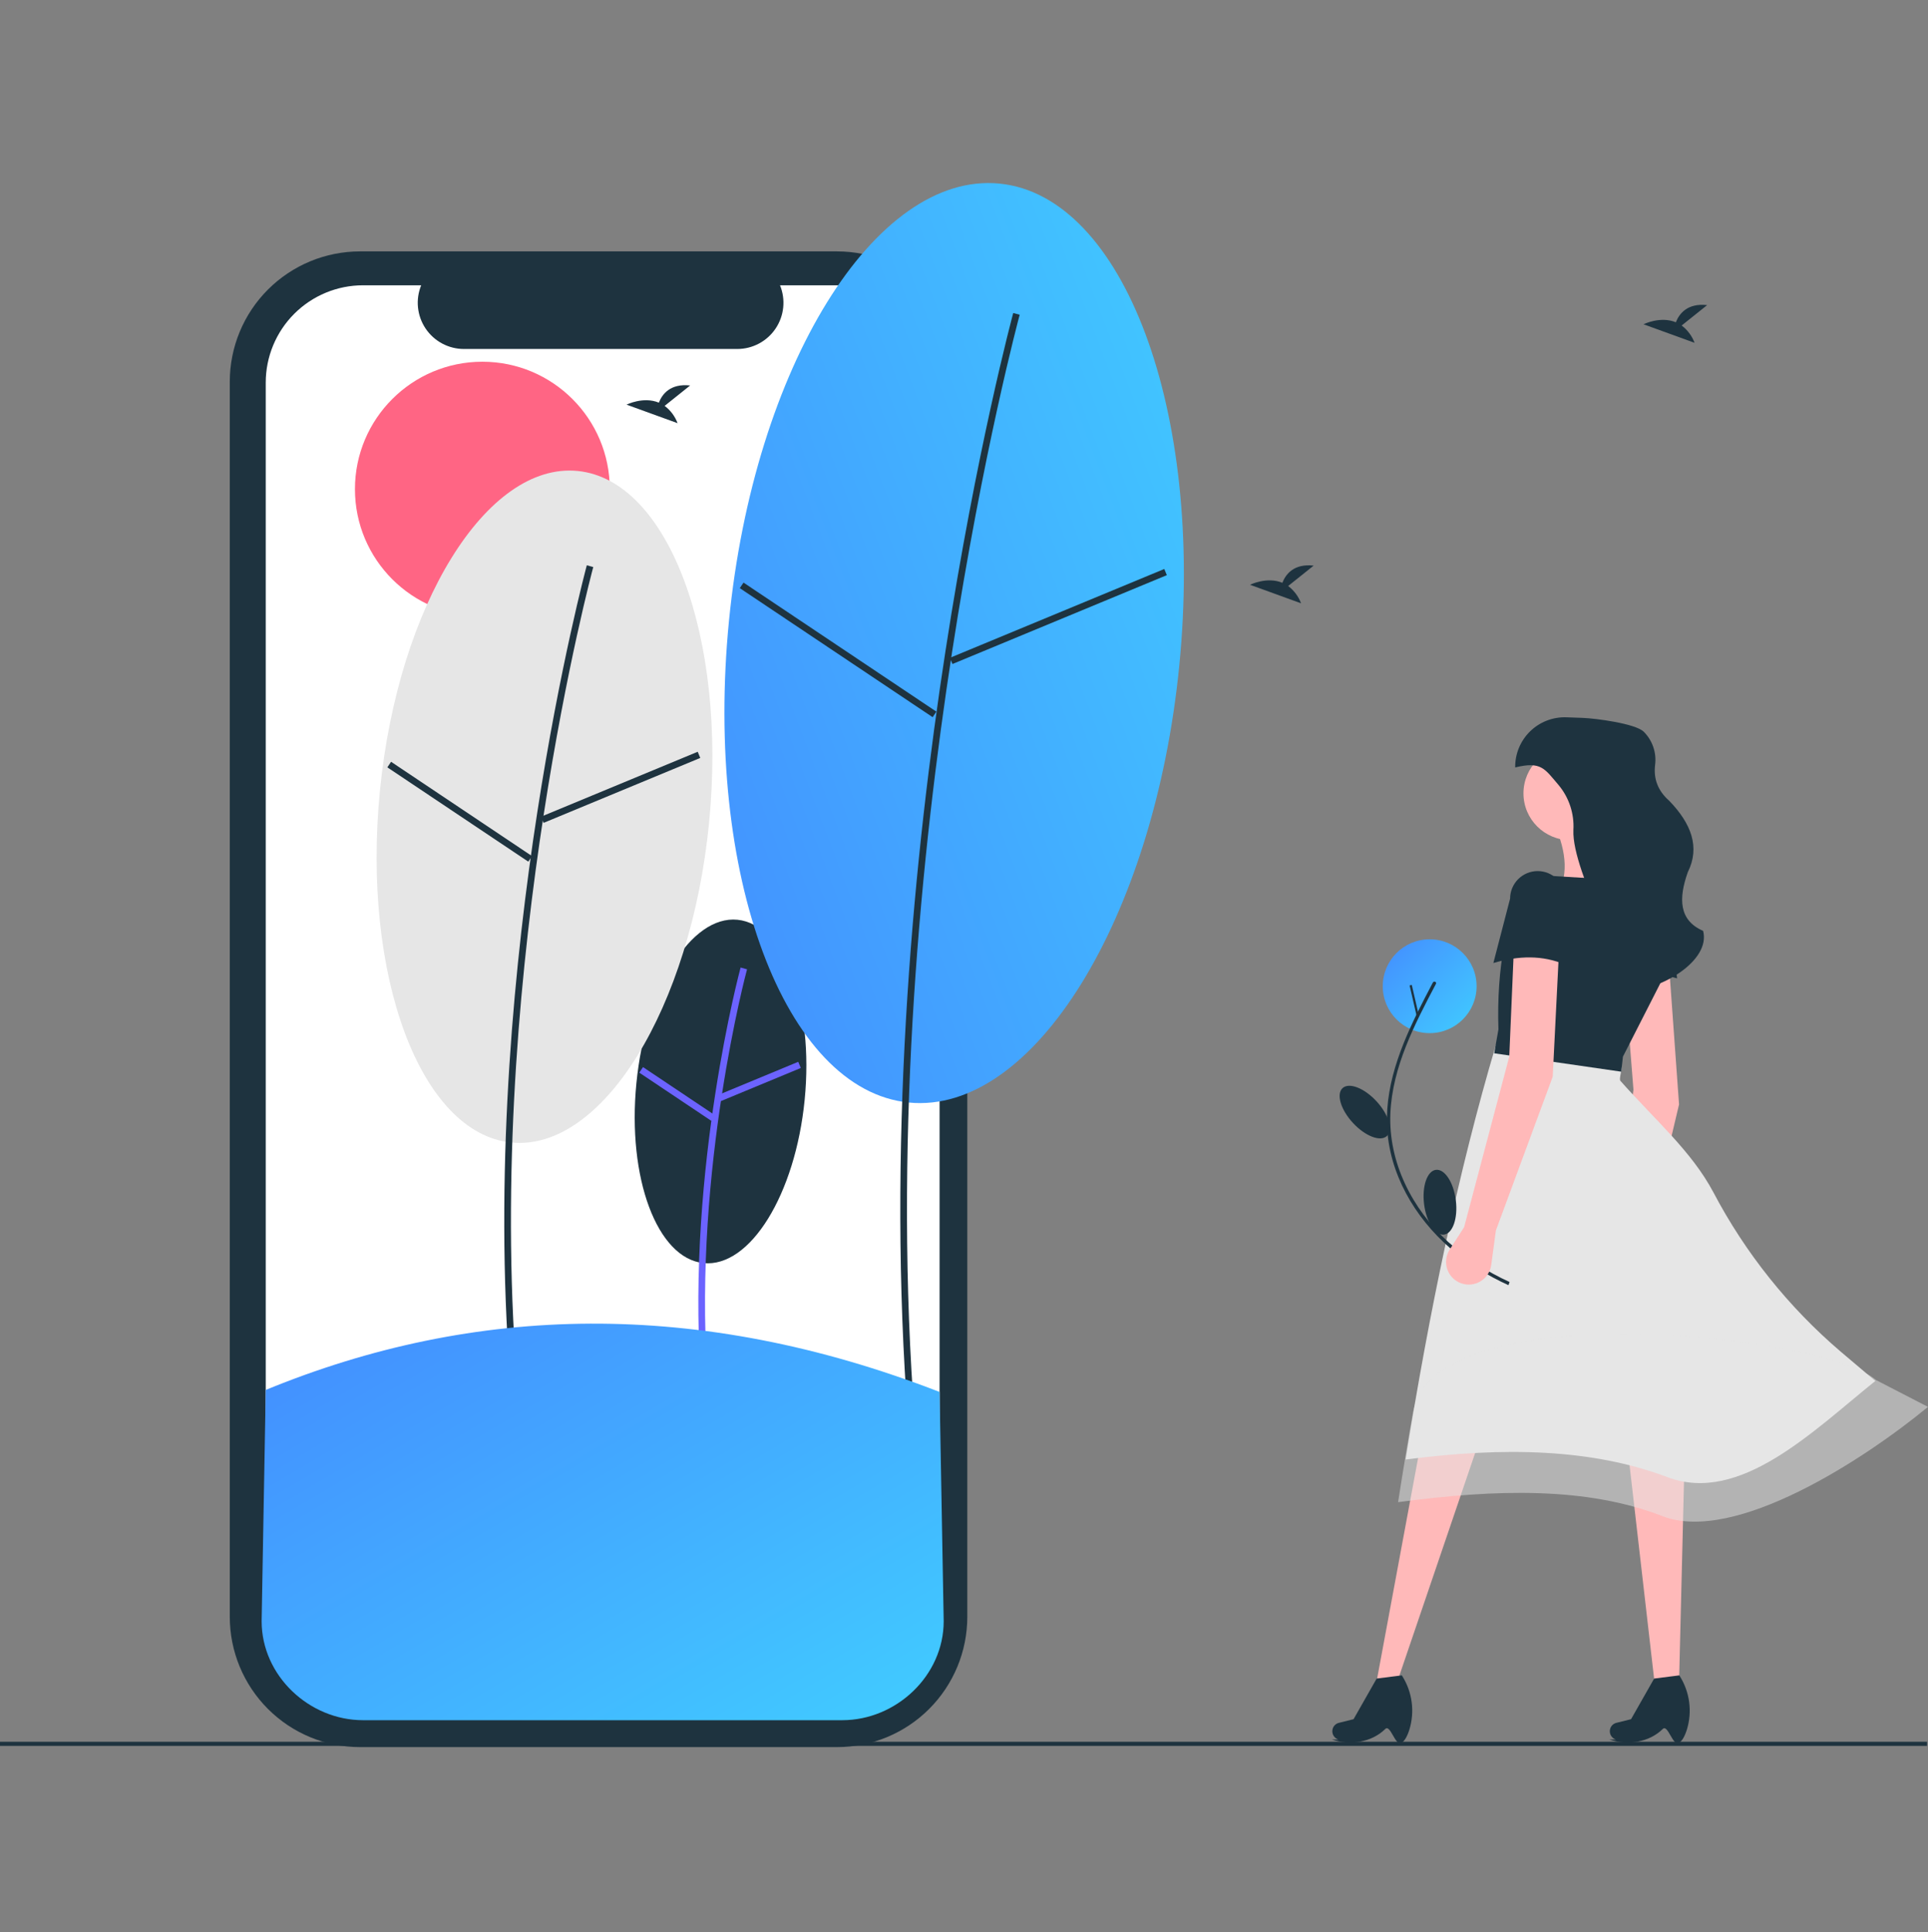 <svg width="480" height="481" viewBox="0 0 480 481" fill="none" xmlns="http://www.w3.org/2000/svg">
<rect x="0" y="0" width="480" height="481" fill="#808080" stroke="none"/>
<g clip-path="url(#clip0_1235_15709)">
<path d="M479.761 433.606H0V434.63H479.761V433.606Z" fill="#1E333F"/>
<path d="M242.869 151.068H240.824V95.022C240.824 90.762 239.985 86.544 238.354 82.609C236.724 78.673 234.335 75.097 231.323 72.085C228.311 69.073 224.735 66.684 220.799 65.053C216.864 63.423 212.646 62.584 208.386 62.584H89.645C85.385 62.584 81.167 63.423 77.231 65.053C73.296 66.683 69.72 69.073 66.708 72.085C63.696 75.097 61.306 78.673 59.676 82.609C58.046 86.544 57.207 90.762 57.207 95.022V402.494C57.207 411.097 60.625 419.347 66.708 425.431C72.791 431.514 81.042 434.931 89.645 434.932H208.386C216.989 434.932 225.239 431.514 231.323 425.431C237.406 419.348 240.823 411.097 240.823 402.494V190.962H242.869L242.869 151.068Z" fill="#1E333F"/>
<path d="M233.921 95.248V402.268C233.921 408.693 231.369 414.855 226.826 419.398C222.282 423.941 216.121 426.493 209.696 426.493H90.38C87.199 426.493 84.049 425.866 81.111 424.649C78.172 423.431 75.502 421.647 73.253 419.397C71.004 417.148 69.22 414.477 68.003 411.538C66.786 408.599 66.16 405.449 66.16 402.268V95.248C66.16 92.067 66.786 88.917 68.003 85.978C69.22 83.039 71.004 80.369 73.253 78.119C75.502 75.87 78.172 74.085 81.111 72.867C84.049 71.65 87.199 71.023 90.38 71.023H104.859C104.145 72.77 103.872 74.667 104.065 76.545C104.257 78.423 104.908 80.225 105.961 81.791C107.014 83.358 108.437 84.642 110.103 85.529C111.77 86.416 113.629 86.879 115.516 86.878H183.542C185.429 86.879 187.288 86.415 188.954 85.528C190.62 84.641 192.042 83.357 193.095 81.79C194.147 80.224 194.798 78.422 194.99 76.544C195.182 74.666 194.908 72.77 194.194 71.023H209.696C216.121 71.023 222.282 73.575 226.826 78.118C231.369 82.662 233.921 88.823 233.921 95.248Z" fill="white"/>
<path d="M120.09 153.491C137.609 153.491 151.811 139.289 151.811 121.771C151.811 104.252 137.609 90.05 120.09 90.05C102.571 90.05 88.37 104.252 88.37 121.771C88.37 139.289 102.571 153.491 120.09 153.491Z" fill="#FF6584"/>
<path d="M200.333 273.768C202.66 250.165 195.169 230.107 183.601 228.966C172.034 227.826 160.769 246.035 158.442 269.638C156.115 293.241 163.606 313.3 175.174 314.44C186.742 315.581 198.006 297.371 200.333 273.768Z" fill="#1E333F"/>
<path d="M174.424 341.847C170.998 290.689 184.247 241.358 184.381 240.866L185.986 241.304C185.852 241.793 172.677 290.865 176.084 341.736L174.424 341.847Z" fill="#6C63FF"/>
<path d="M198.734 264.332L178.795 272.595L179.432 274.132L199.371 265.868L198.734 264.332Z" fill="#6C63FF"/>
<path d="M160.085 265.647L159.16 267.029L177.099 279.033L178.024 277.651L160.085 265.647Z" fill="#6C63FF"/>
<path d="M176.527 204.871C181.079 158.706 166.427 119.474 143.802 117.243C121.177 115.013 99.146 150.628 94.594 196.792C90.042 242.957 104.694 282.189 127.319 284.42C149.944 286.651 171.976 251.035 176.527 204.871Z" fill="#E6E6E6"/>
<path d="M126.646 337.972C119.954 238.044 145.832 141.689 146.094 140.728L147.699 141.165C147.437 142.124 121.633 238.22 128.306 337.861L126.646 337.972Z" fill="#1E333F"/>
<path d="M173.704 187.148L134.705 203.31L135.342 204.847L174.341 188.684L173.704 187.148Z" fill="#1E333F"/>
<path d="M97.365 189.643L96.439 191.026L131.525 214.503L132.45 213.121L97.365 189.643Z" fill="#1E333F"/>
<path d="M293.607 165.616C299.835 102.443 279.786 48.757 248.825 45.704C217.864 42.652 187.716 91.388 181.488 154.561C175.259 217.733 195.309 271.419 226.269 274.472C257.23 277.525 287.378 228.788 293.607 165.616Z" fill="url(#paint0_linear_1235_15709)"/>
<path d="M225.654 347.734C216.5 211.041 251.899 79.237 252.257 77.922L253.862 78.359C253.504 79.672 218.179 211.217 227.314 347.624L225.654 347.734Z" fill="#1E333F"/>
<path d="M289.862 141.646L236.494 163.763L237.131 165.3L290.498 143.182L289.862 141.646Z" fill="#1E333F"/>
<path d="M185.108 145.033L184.183 146.415L232.195 178.542L233.12 177.159L185.108 145.033Z" fill="#1E333F"/>
<path d="M66.16 346.013L65.137 403.572C65.137 417.191 77.001 428.232 90.38 428.232H209.696C223.075 428.232 234.944 417.191 234.944 403.572L233.921 346.519C173.769 323.203 118.146 324.665 66.16 346.013Z" fill="url(#paint1_linear_1235_15709)"/>
<path d="M320.7 145.885L327.051 140.806C322.117 140.261 320.09 142.952 319.261 145.082C315.406 143.481 311.21 145.579 311.21 145.579L323.917 150.192C323.276 148.48 322.16 146.986 320.7 145.885Z" fill="#1E333F"/>
<path d="M165.472 101.042L171.823 95.962C166.889 95.418 164.862 98.109 164.033 100.238C160.178 98.638 155.982 100.735 155.982 100.735L168.689 105.348C168.048 103.636 166.932 102.142 165.472 101.042Z" fill="#1E333F"/>
<path d="M418.667 81.034L425.018 75.955C420.084 75.411 418.057 78.101 417.227 80.231C413.372 78.631 409.176 80.728 409.176 80.728L421.883 85.341C421.242 83.629 420.127 82.135 418.667 81.034Z" fill="#1E333F"/>
<path d="M408.626 314.664L408.518 323.317C408.507 324.152 408.312 324.975 407.945 325.725C407.578 326.476 407.05 327.136 406.398 327.657C405.745 328.179 404.985 328.55 404.173 328.742C403.36 328.935 402.514 328.945 401.697 328.771C400.86 328.593 400.074 328.227 399.399 327.701C398.724 327.175 398.177 326.502 397.8 325.734C397.423 324.965 397.226 324.121 397.223 323.265C397.22 322.409 397.412 321.564 397.784 320.793L400.676 314.799L406.671 271.298L404.37 242.23L415.624 241.691L418.018 274.94L408.626 314.664Z" fill="#FFB9B9"/>
<path d="M353.483 360.637L342.663 418.902L348.073 418.069L368.049 359.389L353.483 360.637Z" fill="#FFB9B9"/>
<path d="M405.297 361.261L412.164 420.982L417.99 420.15L419.447 360.845L405.297 361.261Z" fill="#FFB9B9"/>
<path d="M466.891 343.782C451.378 356.245 433.214 374.549 415.129 367.73C396.257 360.614 374.476 360.164 349.946 363.342C355.805 326.592 363.04 291.821 372.419 260.131L403.632 265.125C404.115 265.659 402.95 268.545 403.424 269.079C412.198 278.96 421.147 286.618 426.555 296.795C434.522 311.941 445.306 325.429 458.326 336.535L466.891 343.782Z" fill="#E6E6E6"/>
<path opacity="0.5" d="M480 350.233C464.487 363.048 431.965 384.441 413.88 377.43C395.008 370.113 372.603 370.686 348.072 373.955C349.236 366.447 350.478 358.987 351.797 351.575C357.114 321.713 454.029 332.202 467.098 343.574L480 350.233Z" fill="#E6E6E6"/>
<path d="M417.53 243.554C411.694 241.848 405.745 242.695 399.716 245.316L401.9 228.906C401.679 227.098 402.185 225.277 403.306 223.842C404.428 222.407 406.074 221.477 407.882 221.256C409.689 221.034 411.511 221.54 412.946 222.662C414.38 223.784 415.311 225.429 415.532 227.237L417.53 243.554Z" fill="#1E333F"/>
<path d="M390.939 209.149C397.374 209.149 402.591 203.932 402.591 197.497C402.591 191.061 397.374 185.844 390.939 185.844C384.503 185.844 379.286 191.061 379.286 197.497C379.286 203.932 384.503 209.149 390.939 209.149Z" fill="#FFB9B9"/>
<path d="M412.58 229.958L386.985 223.924C390.784 218.462 390.007 212.059 386.985 205.196L399.47 202.699C400.852 207.436 402.529 211.771 404.88 215.184L412.58 229.958Z" fill="#FFB9B9"/>
<path d="M403.632 266.79L372.002 262.212L373.054 256.288C372.555 240.856 375.099 228.225 379.91 217.681L407.793 219.346C411.37 222.207 413.898 226.173 414.982 230.624C416.066 235.075 415.645 239.759 413.785 243.945L404.048 263.044L403.632 266.79Z" fill="#1E333F"/>
<path d="M348.807 433.929C347.348 434.595 346.125 429.198 344.894 430.408C341.45 433.792 336.177 434.529 331.58 433.051L333.189 433.033C332.911 432.944 332.655 432.8 332.435 432.608C332.215 432.417 332.037 432.184 331.91 431.921C331.783 431.659 331.711 431.374 331.697 431.083C331.684 430.792 331.73 430.501 331.832 430.228C331.954 429.902 332.154 429.61 332.414 429.378C332.675 429.145 332.987 428.98 333.326 428.895L336.988 427.98L342.738 417.867L349.006 417.074L349.164 417.333C350.375 419.285 351.156 421.474 351.455 423.752C351.754 426.031 351.563 428.347 350.895 430.546C350.374 432.216 349.665 433.537 348.807 433.929Z" fill="#1E333F"/>
<path d="M417.892 433.929C416.433 434.595 415.21 429.198 413.979 430.408C410.535 433.792 405.262 434.529 400.665 433.051L402.274 433.033C401.996 432.944 401.74 432.8 401.52 432.608C401.3 432.417 401.122 432.184 400.995 431.921C400.868 431.659 400.795 431.374 400.782 431.083C400.769 430.792 400.815 430.501 400.917 430.228C401.039 429.902 401.239 429.61 401.499 429.378C401.76 429.145 402.072 428.98 402.41 428.895L406.073 427.98L411.823 417.867L418.09 417.074L418.249 417.333C419.46 419.285 420.241 421.474 420.54 423.752C420.839 426.031 420.648 428.347 419.98 430.546C419.459 432.216 418.75 433.537 417.892 433.929Z" fill="#1E333F"/>
<path d="M405.443 246.605H405.144C399.517 241.729 394.626 236.262 398.576 229.419C395.226 220.917 391.492 212.089 391.718 206.627C391.955 202.589 390.655 198.611 388.079 195.492C384.52 191.334 383.728 189.477 377.227 191.049C377.204 189.38 377.521 187.723 378.157 186.18C378.794 184.636 379.738 183.239 380.932 182.071C382.126 180.904 383.545 179.992 385.102 179.39C386.659 178.787 388.323 178.508 389.991 178.569L394.053 178.717C397.159 178.83 407.089 180.1 409.22 182.15C410.301 183.224 411.119 184.534 411.61 185.976C412.101 187.419 412.252 188.956 412.052 190.466C411.653 193.856 412.723 196.849 415.58 199.359C421.05 205.016 423.307 210.885 420.205 217.109C417.864 223.698 417.976 229.122 424.014 231.729C425.976 239.255 413.221 246.605 405.443 246.605Z" fill="#1E333F"/>
<path d="M345.276 282.811C346.891 281.318 345.73 277.438 342.683 274.144C339.637 270.851 335.859 269.391 334.245 270.884C332.63 272.377 333.791 276.257 336.838 279.551C339.884 282.845 343.662 284.304 345.276 282.811Z" fill="#1E333F"/>
<path d="M355.937 257.192C362.387 257.192 367.616 251.963 367.616 245.513C367.616 239.062 362.387 233.833 355.937 233.833C349.486 233.833 344.257 239.062 344.257 245.513C344.257 251.963 349.486 257.192 355.937 257.192Z" fill="url(#paint2_linear_1235_15709)"/>
<path d="M375.55 319.937C370.312 317.564 365.434 314.469 361.056 310.741C352.217 303.099 345.799 292.132 345.321 280.28C344.863 268.905 349.683 258.211 354.782 248.327C355.423 247.083 356.071 245.843 356.726 244.607C356.975 244.134 357.747 244.452 357.496 244.927C352.207 254.965 346.657 265.573 346.155 277.148C345.626 289.348 351.587 300.978 360.458 309.095C365.034 313.214 370.216 316.604 375.824 319.145" fill="#1E333F"/>
<path d="M351.479 245.194L350.937 245.319L352.696 252.932L353.238 252.807L351.479 245.194Z" fill="#1E333F"/>
<path d="M359.505 307.346C361.686 307.073 363.003 303.243 362.446 298.791C361.889 294.339 359.668 290.952 357.487 291.225C355.305 291.498 353.988 295.328 354.545 299.78C355.102 304.232 357.323 307.619 359.505 307.346Z" fill="#1E333F"/>
<path d="M372.419 306.326L371.26 314.902C371.148 315.73 370.854 316.523 370.399 317.223C369.944 317.924 369.339 318.514 368.628 318.953C367.918 319.391 367.118 319.667 366.288 319.759C365.458 319.851 364.618 319.758 363.828 319.487C363.018 319.209 362.283 318.75 361.676 318.146C361.07 317.541 360.609 316.807 360.329 315.998C360.048 315.19 359.955 314.328 360.056 313.478C360.157 312.628 360.45 311.812 360.913 311.092L364.512 305.494L375.749 263.044L376.997 233.912L388.234 234.744L386.569 268.038L372.419 306.326Z" fill="#FFB9B9"/>
<path d="M389.69 240.154C384.105 237.752 378.097 237.869 371.794 239.738L375.956 223.715C375.956 221.894 376.68 220.148 377.967 218.86C379.255 217.572 381.002 216.849 382.823 216.849C384.644 216.849 386.391 217.572 387.679 218.86C388.966 220.148 389.69 221.894 389.69 223.715V240.154Z" fill="#1E333F"/>
</g>
<defs>
<linearGradient id="paint0_linear_1235_15709" x1="157.7" y1="297.41" x2="415.82" y2="199.477" gradientUnits="userSpaceOnUse">
<stop stop-color="#4485FF"/>
<stop offset="1" stop-color="#40DDFF"/>
</linearGradient>
<linearGradient id="paint1_linear_1235_15709" x1="43.304" y1="321.053" x2="161.415" y2="521.567" gradientUnits="userSpaceOnUse">
<stop stop-color="#4485FF"/>
<stop offset="1" stop-color="#40DDFF"/>
</linearGradient>
<linearGradient id="paint2_linear_1235_15709" x1="341.254" y1="231.831" x2="373.206" y2="263.366" gradientUnits="userSpaceOnUse">
<stop stop-color="#4485FF"/>
<stop offset="1" stop-color="#40DDFF"/>
</linearGradient>
<clipPath id="clip0_1235_15709">
<rect width="480" height="389.363" fill="white" transform="translate(0 45.568)"/>
</clipPath>
</defs>
</svg>
